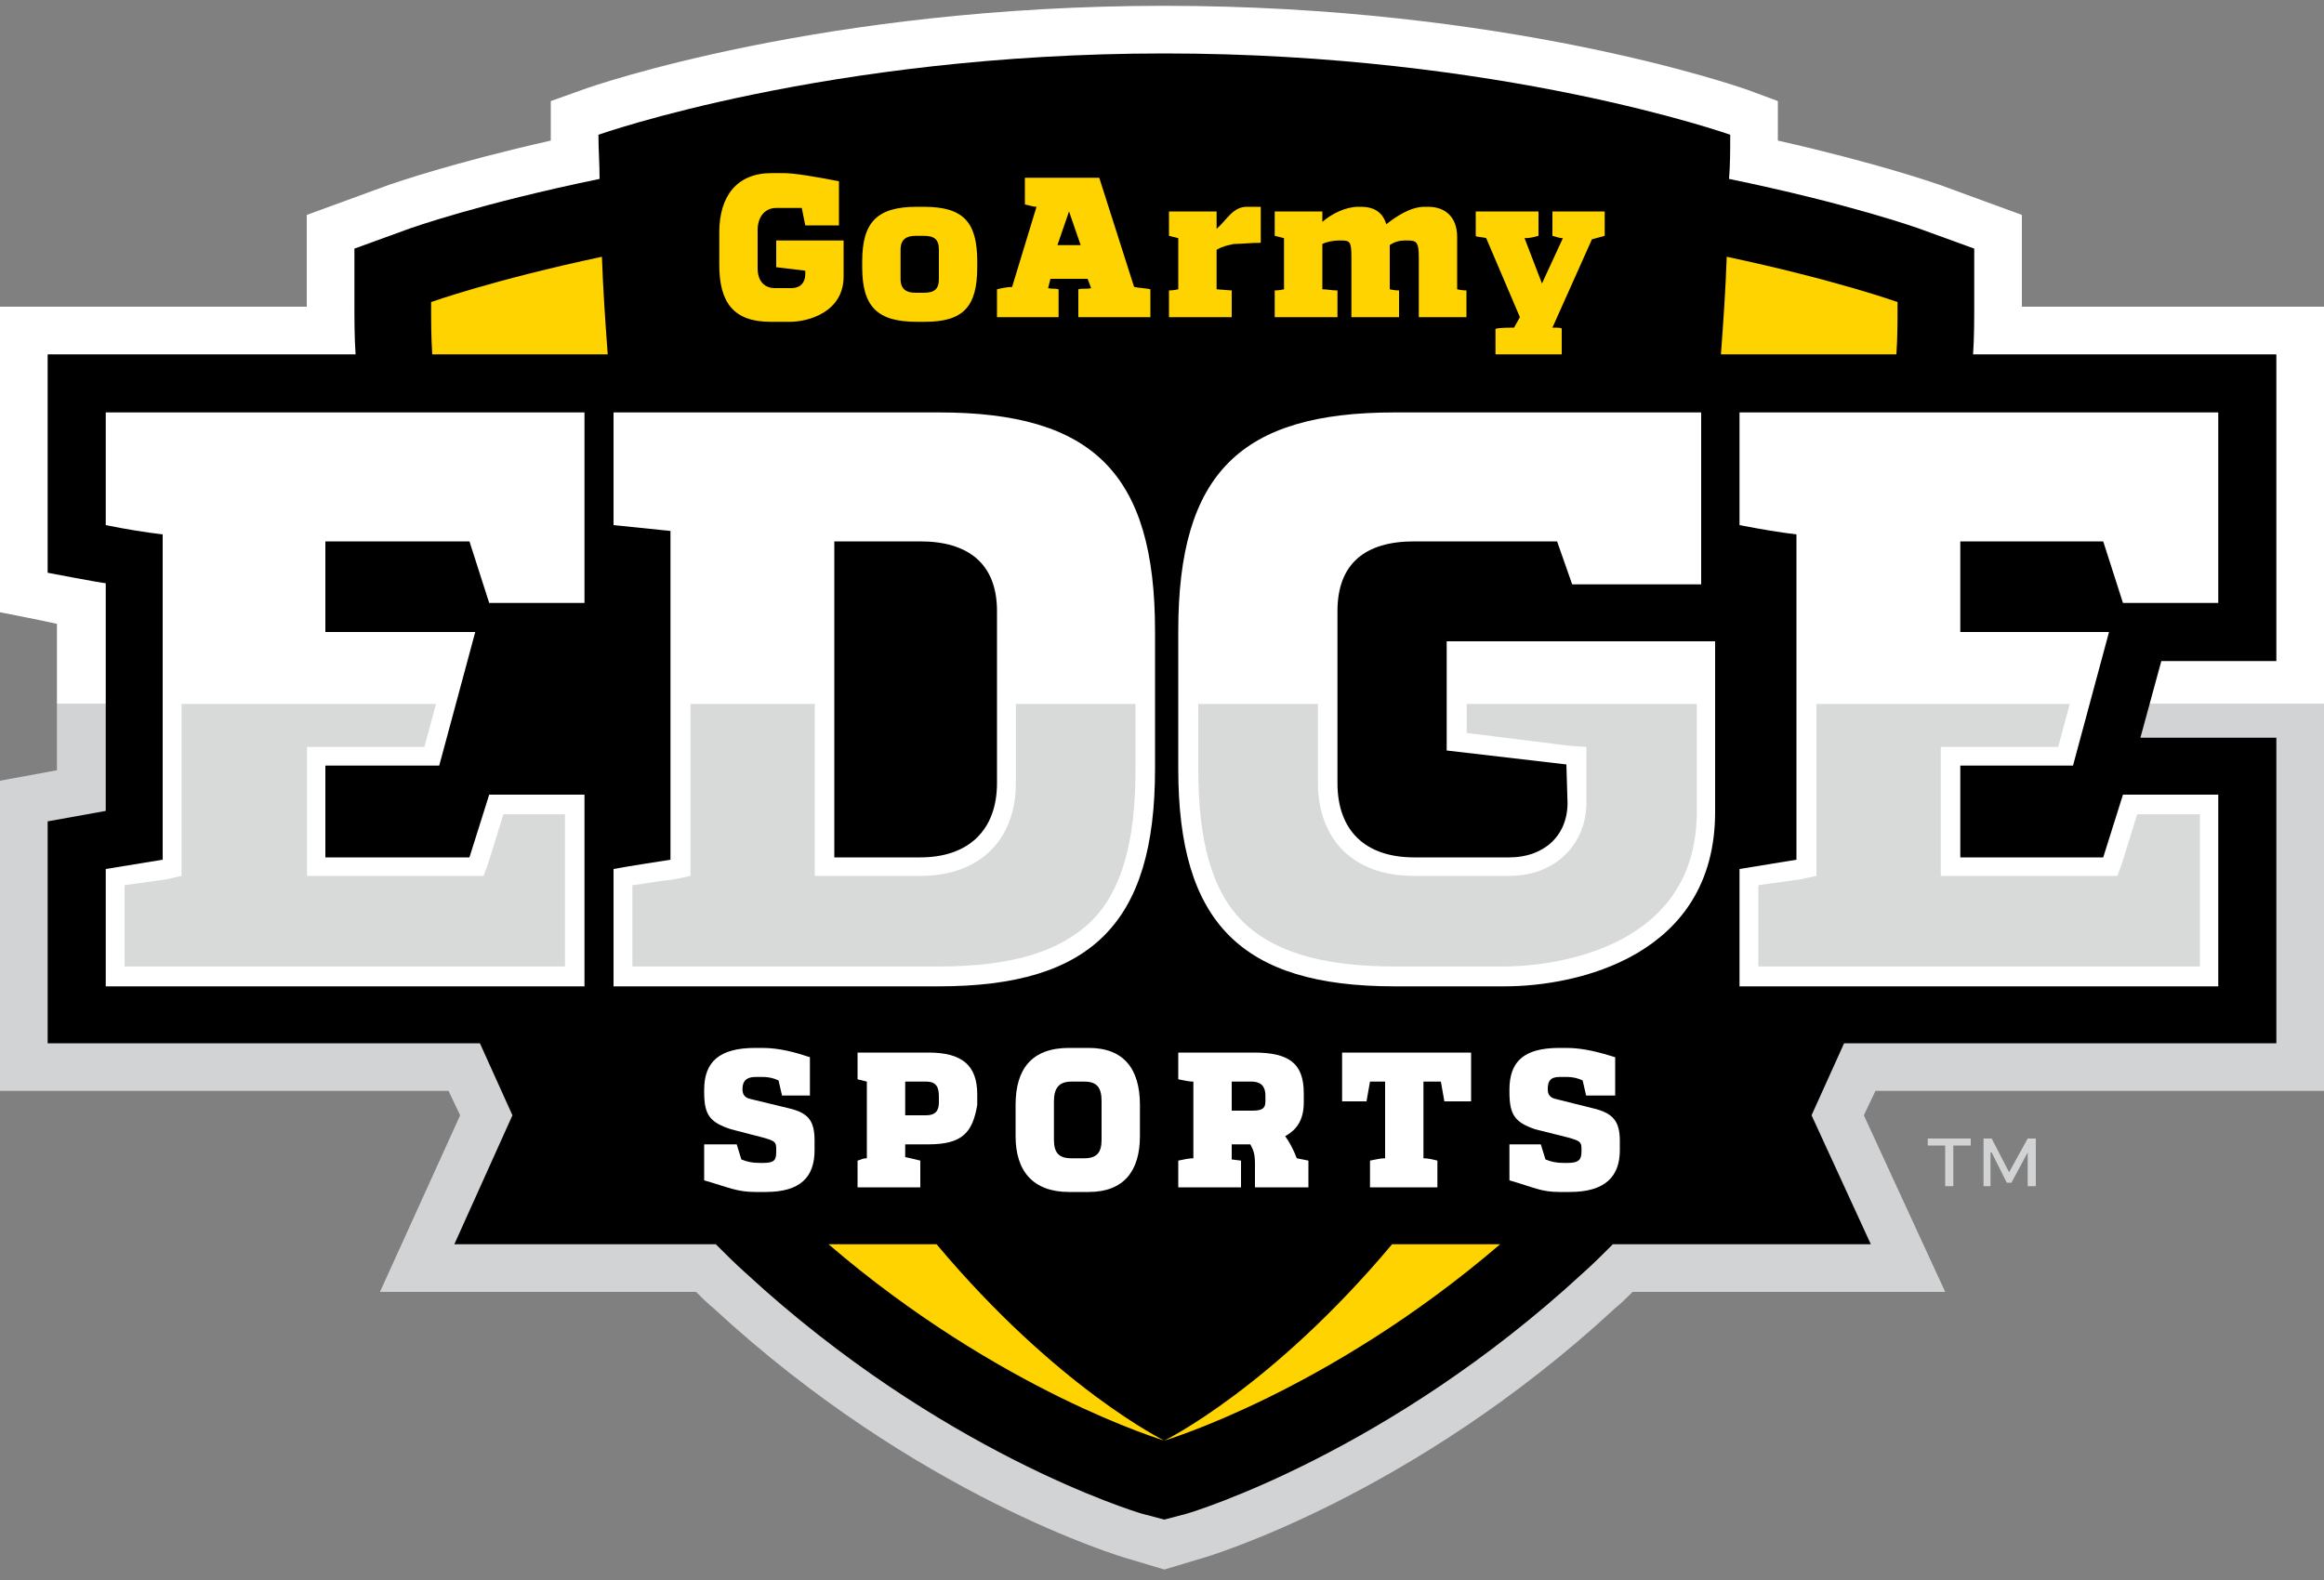 <svg xmlns="http://www.w3.org/2000/svg" viewBox="0 0 200 136">
    <rect x="0" y="0" width="200" height="136" fill="#808080" stroke="none"/>
    <style>
        .a {
            fill: #D1D3D4;
        }
        .b {
            fill: #FFF;
        }
    </style>
    <g style="fill:none;stroke-width:1;stroke:none">
        <g transform="translate(-860 -246)translate(240 174)translate(620 72.5)"><path
            d="M4.9 65.8L0 66.7 0 93.4 38.6 93.4 39.6 95.5 32.7 110.7 59.9 110.7C60.4 111.2 60.9 111.7 61.4 112.1 78.8 128.2 96.4 133.5 97.2 133.7L100.2 134.6 103.2 133.7C104 133.5 121.6 128.2 139 112.1 139.5 111.7 140 111.2 140.5 110.7L167.4 110.7 160.4 95.5 161.4 93.4 200 93.4 200 60.1 4.9 60.1 4.9 65.8Z"
            class="a"/><path
            d="M174 25.9C174 25.8 174 18 174 18L166.9 15.4C166.3 15.2 161.4 13.5 153 11.6 153 11.4 153 8.2 153 8.2L150.3 7.2C149.4 6.9 129.6 0 100.2 0 70.8 0 51 6.9 50.2 7.2L47.4 8.2C47.4 8.2 47.4 11.4 47.4 11.6 39 13.5 34.1 15.2 33.5 15.4L26.4 18C26.4 18 26.4 25.8 26.4 25.9L0 25.9 0 52.2C0 52.2 4.1 53 4.9 53.2L4.9 60.1 200 60.1 200 25.9 174 25.9Z"
            class="b"/><path
            d="M195.9 56.4L195.9 30 169.8 30C169.9 28.5 169.9 27 169.9 25.5L169.9 20.9 165.5 19.3C165 19.1 159 17 148.8 14.9 148.9 13.6 148.9 12.4 148.9 11.1 148.9 11.1 129.2 4.1 100.2 4.1 71.2 4.1 51.5 11.1 51.5 11.1 51.5 12.4 51.6 13.6 51.6 14.9 41.4 17 35.4 19.1 34.9 19.3L30.5 20.9 30.5 25.5C30.5 27 30.5 28.5 30.6 30L4.1 30 4.1 48.8C4.1 48.8 8.8 49.7 9.1 49.7L9.1 69.3 4.1 70.2 4.1 89.3 41.3 89.3 44.1 95.5 39.1 106.6 61.6 106.6C62.4 107.4 63.3 108.3 64.2 109.1 80.9 124.5 97.6 129.6 98.3 129.8L100.2 130.3 102.1 129.8C102.8 129.6 119.5 124.5 136.2 109.1 137.1 108.3 138 107.4 138.8 106.6L161 106.6 155.9 95.5 158.7 89.3 195.9 89.3 195.9 63 184.2 63 186 56.4 195.9 56.4 195.9 56.4Z"
            fill="#000"/>
            <g fill="#FFD300"><path d="M100.2 123.5C100.2 123.5 114.3 119.3 129.1 106.6L119.8 106.6C109.4 119 100.2 123.5 100.2 123.5Z"/><path d="M148.6 21.6C148.5 24.5 148.3 27.3 148.1 30L163.2 30C163.3 28.6 163.3 27.1 163.3 25.5 163.3 25.5 158 23.6 148.6 21.6Z"/><path
                d="M72.6 23.3L72.6 20.2 66.8 20.2 66.8 22.5 69.3 22.8 69.3 23.1C69.3 23.8 68.9 24.3 68.1 24.3L66.7 24.3C65.7 24.3 65.2 23.6 65.2 22.6L65.2 19.3C65.2 18.2 65.8 17.4 66.8 17.4 67.8 17.4 68.4 17.4 69 17.4L69.3 18.9 72.2 18.9 72.2 15.1C70.1 14.7 68.4 14.4 67.4 14.4L66.4 14.4C63.4 14.4 61.9 16.4 61.9 19.5L61.9 22.3C61.9 25.5 63.1 27.2 66.3 27.2L68 27.2C69.5 27.2 72.6 26.4 72.6 23.3Z"/><path
                d="M78.9 27.2L79.6 27.2C82.9 27.2 84.1 25.9 84.1 22.5L84.1 22C84.1 18.6 82.9 17.3 79.5 17.3L78.9 17.3C75.5 17.3 74.2 18.6 74.2 22L74.2 22.5C74.2 25.9 75.5 27.2 78.9 27.2ZM77.5 21C77.5 20.1 78 19.8 78.8 19.8L79.5 19.8C80.4 19.8 80.8 20.1 80.8 21L80.8 23.5C80.8 24.4 80.4 24.7 79.5 24.7L78.8 24.7C78 24.7 77.5 24.4 77.5 23.5L77.5 21Z"/><path
                d="M91.1 24.4C90.7 24.3 90.6 24.4 90.2 24.3L90.4 23.5 93.6 23.5 93.9 24.3C93.5 24.4 93.2 24.3 92.8 24.4L92.8 26.8 99 26.8 99 24.4C98.6 24.3 98.1 24.3 97.6 24.2L94.6 14.8 88.2 14.8 88.2 17.1C88.7 17.2 88.9 17.3 89.2 17.3L87.1 24.2C86.7 24.2 86.2 24.3 85.8 24.4L85.8 26.8 91.1 26.8 91.1 24.4 91.1 24.4ZM92 17.7L92 17.7 93 20.6 91 20.6 92 17.7Z"/><path
                d="M106 24.5L104.7 24.4 104.7 21C105.2 20.7 105.7 20.6 106.2 20.5 106.8 20.5 107.6 20.4 108.5 20.4L108.5 17.3 107.3 17.3C106.1 17.3 105.6 18.4 104.7 19.2L104.7 17.7 100.6 17.7 100.6 19.8C101 19.9 101.4 20 101.4 20L101.4 24.4C101.4 24.4 101 24.5 100.6 24.5L100.6 26.8 106 26.8 106 24.5Z"/><path
                d="M115.1 24.5C114.6 24.5 114.2 24.4 113.8 24.4L113.8 20.5C114.2 20.3 114.8 20.2 115.2 20.2L115.4 20.2C116.2 20.2 116.3 20.3 116.3 21.7L116.3 26.8 120.4 26.8 120.4 24.5C120 24.5 119.6 24.4 119.6 24.4L119.6 20.6C120 20.3 120.5 20.2 120.9 20.2L121.1 20.2C121.9 20.2 122.1 20.3 122.1 21.7L122.1 26.8 126.2 26.8 126.2 24.5C125.8 24.5 125.4 24.4 125.4 24.4L125.4 19.9C125.4 18.2 124.4 17.3 122.9 17.3L122.6 17.3C121.4 17.3 120.2 18.1 119.3 18.8 119 17.8 118.3 17.3 117.1 17.3L116.9 17.3C115.8 17.3 114.6 17.9 113.8 18.6L113.8 17.7 109.7 17.7 109.7 19.8C110.1 19.9 110.5 20 110.5 20L110.5 24.4C110.5 24.4 110.1 24.5 109.7 24.5L109.7 26.8 115.1 26.8 115.1 24.5Z"/><path
                d="M133.6 19.8C134 19.9 134.2 20 134.5 20L132.7 23.9 132.7 23.9 131.2 20C131.7 20 132 19.9 132.4 19.8L132.4 17.7 127 17.7 127 19.8C127 19.9 127.6 19.9 127.9 20L130.8 26.8 130.3 27.7C129.9 27.7 129.1 27.7 128.7 27.8L128.7 30 134.4 30 134.4 27.8C134.4 27.7 134 27.7 133.6 27.7L137 20.1C137.4 20 137.7 19.9 138.1 19.8L138.1 17.7 133.6 17.7 133.6 19.8 133.6 19.8Z"/><path d="M37.1 25.5C37.1 27.1 37.1 28.6 37.2 30L52.3 30C52.1 27.3 51.9 24.5 51.8 21.6 42.4 23.6 37.1 25.5 37.1 25.5Z"/><path d="M80.6 106.6L71.3 106.6C86.1 119.3 100.2 123.5 100.2 123.5 100.2 123.5 91 119 80.6 106.6Z"/></g>
            <g class="b"><path
                d="M80.8 35L52.8 35 52.8 44.7 57.7 45.2 57.7 73.5C56.5 73.7 54.4 74 52.8 74.3L52.8 84.4 80.8 84.4C94 84.4 99.4 78.9 99.4 65.7L99.4 53.8C99.4 40.2 94 35 80.8 35ZM85.8 66.9C85.8 71 83.3 73.3 79.2 73.3L71.8 73.3 71.8 46.1 79.2 46.1C83.3 46.1 85.8 48 85.8 52.1L85.8 66.9Z"/><path
                d="M124.5 64.1L134.8 65.3 134.9 68.6C134.9 71.5 132.8 73.3 129.9 73.3L121.7 73.3C117.5 73.3 115.1 71 115.1 66.9L115.1 52.1C115.1 48 117.5 46.1 121.7 46.1L134 46.1 135.3 49.8 146.4 49.8 146.4 35 120 35C106.8 35 101.4 40.2 101.4 53.8L101.4 65.7C101.4 78.9 106.8 84.4 120 84.4L129.5 84.4C135.7 84.4 147.6 81.8 147.6 69.4L147.6 54.7 124.5 54.7 124.5 64.1Z"/><path d="M9.1 44.7C11.1 45.1 12.4 45.3 14 45.5L14 73.5 9.1 74.3 9.1 84.4 50.3 84.4 50.3 67.9 42.1 67.9 40.4 73.3 28 73.3 28 65.4 37.8 65.4 40.9 53.9 28 53.9 28 46.1 40.4 46.1 42.1 51.4 50.3 51.4 50.3 35 9.1 35 9.1 44.7Z"/><path
                d="M181 46.1L182.7 51.4 190.9 51.4 190.9 35 149.7 35 149.7 44.7C151.8 45.1 153 45.3 154.6 45.5L154.6 73.5 149.7 74.3 149.7 84.4 190.9 84.4 190.9 67.9 182.7 67.9 181 73.3 168.7 73.3 168.7 65.4 178.4 65.4 181.5 53.9 168.7 53.9 168.7 46.1 181 46.1Z"/><path
                d="M67.9 94.9L64.6 94.1C64.1 94 63.9 93.7 63.9 93.3L63.9 93.2C63.9 92.6 64.2 92.2 65 92.2L65.7 92.2C66.1 92.2 66.6 92.3 67 92.5L67.3 93.8 69.7 93.8 69.7 90.5C68.5 90.1 67.1 89.7 65.6 89.7L65 89.7C61.9 89.7 60.6 90.9 60.6 93.3L60.6 93.5C60.6 95.5 61.1 96.1 62.9 96.7L65.6 97.4C66.7 97.7 66.8 97.8 66.8 98.4L66.8 98.6C66.8 99.3 66.7 99.6 65.7 99.6L65.4 99.6C64.7 99.6 64.3 99.5 63.8 99.3L63.4 98 60.6 98 60.6 101.1C62.7 101.7 63.4 102.1 65 102.1L65.9 102.1C68.9 102.1 70.1 100.8 70.1 98.5L70.1 97.7C70.1 96 69.6 95.3 67.9 94.9Z"/><path
                d="M79.9 90.1L73.8 90.1 73.8 92.4C74.2 92.5 74.6 92.6 74.6 92.6L74.6 99.2C74.2 99.2 74.2 99.3 73.8 99.4L73.8 101.7 79.2 101.7 79.2 99.4C78.8 99.3 78.4 99.2 77.9 99.1L77.9 98 79.9 98C82.8 98 83.7 97 84.1 94.6L84.1 93.7C84.1 91.2 82.8 90.1 79.9 90.1ZM80.8 94.4C80.8 95.1 80.5 95.5 79.7 95.5L77.9 95.5 77.9 92.6 79.7 92.6C80.6 92.6 80.8 93.1 80.8 93.9L80.8 94.4Z"/><path
                d="M93.7 89.7L92 89.7C88.8 89.7 87.4 91.5 87.4 94.6L87.4 97.3C87.4 100.3 88.9 102.1 92 102.1L93.7 102.1C96.7 102.1 98.1 100.3 98.1 97.3L98.1 94.6C98.1 91.5 96.7 89.7 93.7 89.7ZM94.8 97.6C94.8 98.7 94.4 99.2 93.3 99.2L92.2 99.2C91.1 99.2 90.7 98.7 90.7 97.6L90.7 94.3C90.7 93.2 91.1 92.6 92.2 92.6L93.3 92.6C94.4 92.6 94.8 93.1 94.8 94.3L94.8 97.6Z"/><path
                d="M110.6 97.3C111.5 96.8 112.2 96 112.2 94.4L112.2 93.6C112.2 91 110.9 90.1 107.9 90.1L101.4 90.1 101.4 92.4C101.9 92.5 102.3 92.6 102.7 92.6L102.7 99.2C102.3 99.2 101.9 99.3 101.4 99.4L101.4 101.7 106.8 101.7 106.8 99.4 106 99.3 106 98 107.6 98C107.8 98.4 108 98.7 108 99.6L108 101.7 112.6 101.7 112.6 99.4 111.6 99.2C111.3 98.4 110.9 97.7 110.6 97.3ZM108.9 94.3C108.9 95 108.5 95.1 107.7 95.1L106 95.1 106 92.6 107.7 92.6C108.6 92.6 108.9 93.1 108.9 93.8L108.9 94.3Z"/><path d="M115.5 94.3L117.6 94.3 117.9 92.6 119.2 92.6 119.2 99.2C118.8 99.2 118.4 99.3 117.9 99.4L117.9 101.7 123.7 101.7 123.7 99.4C123.3 99.3 122.9 99.2 122.5 99.2L122.5 92.6 124 92.6 124.3 94.3 126.6 94.3 126.6 90.1 115.5 90.1 115.5 94.3Z"/><path
                d="M137.1 94.9L133.9 94.1C133.4 94 133.2 93.7 133.2 93.3L133.2 93.2C133.2 92.6 133.4 92.2 134.2 92.2L134.9 92.2C135.3 92.2 135.8 92.3 136.2 92.5L136.5 93.8 139 93.8 139 90.5C137.7 90.1 136.3 89.7 134.8 89.7L134.2 89.7C131.1 89.7 129.9 90.9 129.9 93.3L129.9 93.5C129.9 95.5 130.4 96.1 132.1 96.7L134.9 97.4C136 97.7 136.1 97.8 136.1 98.4L136.1 98.6C136.1 99.3 135.9 99.6 134.9 99.6L134.6 99.6C133.9 99.6 133.5 99.5 133 99.3L132.6 98 129.9 98 129.9 101.1C132 101.7 132.6 102.1 134.2 102.1L135.1 102.1C138.1 102.1 139.4 100.8 139.4 98.5L139.4 97.7C139.4 96 138.8 95.3 137.1 94.9Z"/></g>
            <g transform="translate(10.722 60.091)" fill="#D8DADA"><polygon points="171.9 13.7 171.5 14.8 170.3 14.8 157.9 14.8 156.3 14.8 156.3 13 156.3 5.2 156.3 3.7 157.9 3.7 166.4 3.7 167.4 0 145.6 0 145.6 13.4 145.6 14.8 144.2 15.1 140.6 15.6 140.6 22.6 178.6 22.6 178.6 9.5 173.2 9.5"/><polygon points="31.3 13.7 30.9 14.8 29.7 14.8 17.3 14.8 15.7 14.8 15.7 13 15.7 5.2 15.7 3.7 17.3 3.7 25.8 3.7 26.8 0 4.9 0 4.9 13.4 4.9 14.8 3.6 15.1 0 15.6 0 22.6 37.9 22.6 37.9 9.5 32.6 9.5"/><path
                d="M76.7 6.8C76.7 11.7 73.6 14.8 68.5 14.8L61 14.8 59.4 14.8 59.4 13 59.4 0 48.7 0 48.7 13.4 48.7 14.8 47.3 15.1 46.5 15.2C45.6 15.3 44.7 15.5 43.7 15.6L43.7 22.6 70.1 22.6C76.4 22.6 80.5 21.3 83.2 18.7 85.8 16.1 87 11.9 87 5.6L87 0 76.7 0 76.7 6.8Z"/><path
                d="M115.5 2.5L124.3 3.6 125.8 3.7 125.8 5.2 125.8 8.5 125.8 8.5 125.8 8.5C125.8 12.1 123.1 14.8 119.2 14.8L110.9 14.8C105.8 14.8 102.7 11.7 102.7 6.8L102.7 0 92.4 0 92.4 5.6C92.4 11.9 93.6 16.1 96.2 18.7 98.8 21.3 103 22.6 109.3 22.6L118.8 22.6C121.5 22.6 135.3 21.8 135.3 9.3L135.3 0 115.5 0 115.5 2.5Z"/></g><path
                d="M167.4 101.6L167.4 98.1 165.9 98.1 165.9 97.5 169.6 97.5 169.6 98.1 168.1 98.1 168.1 101.6 167.4 101.6ZM170.7 101.6L170.7 97.5 171.4 97.5 172.9 100.4 172.9 100.4 174.5 97.5 175.2 97.5 175.2 101.6 174.5 101.6 174.5 98.7 174.5 98.7 173.1 101.3 172.7 101.3 171.4 98.7 171.3 98.7 171.3 101.6 170.7 101.6Z"
                class="a"/></g>
    </g>
</svg>
